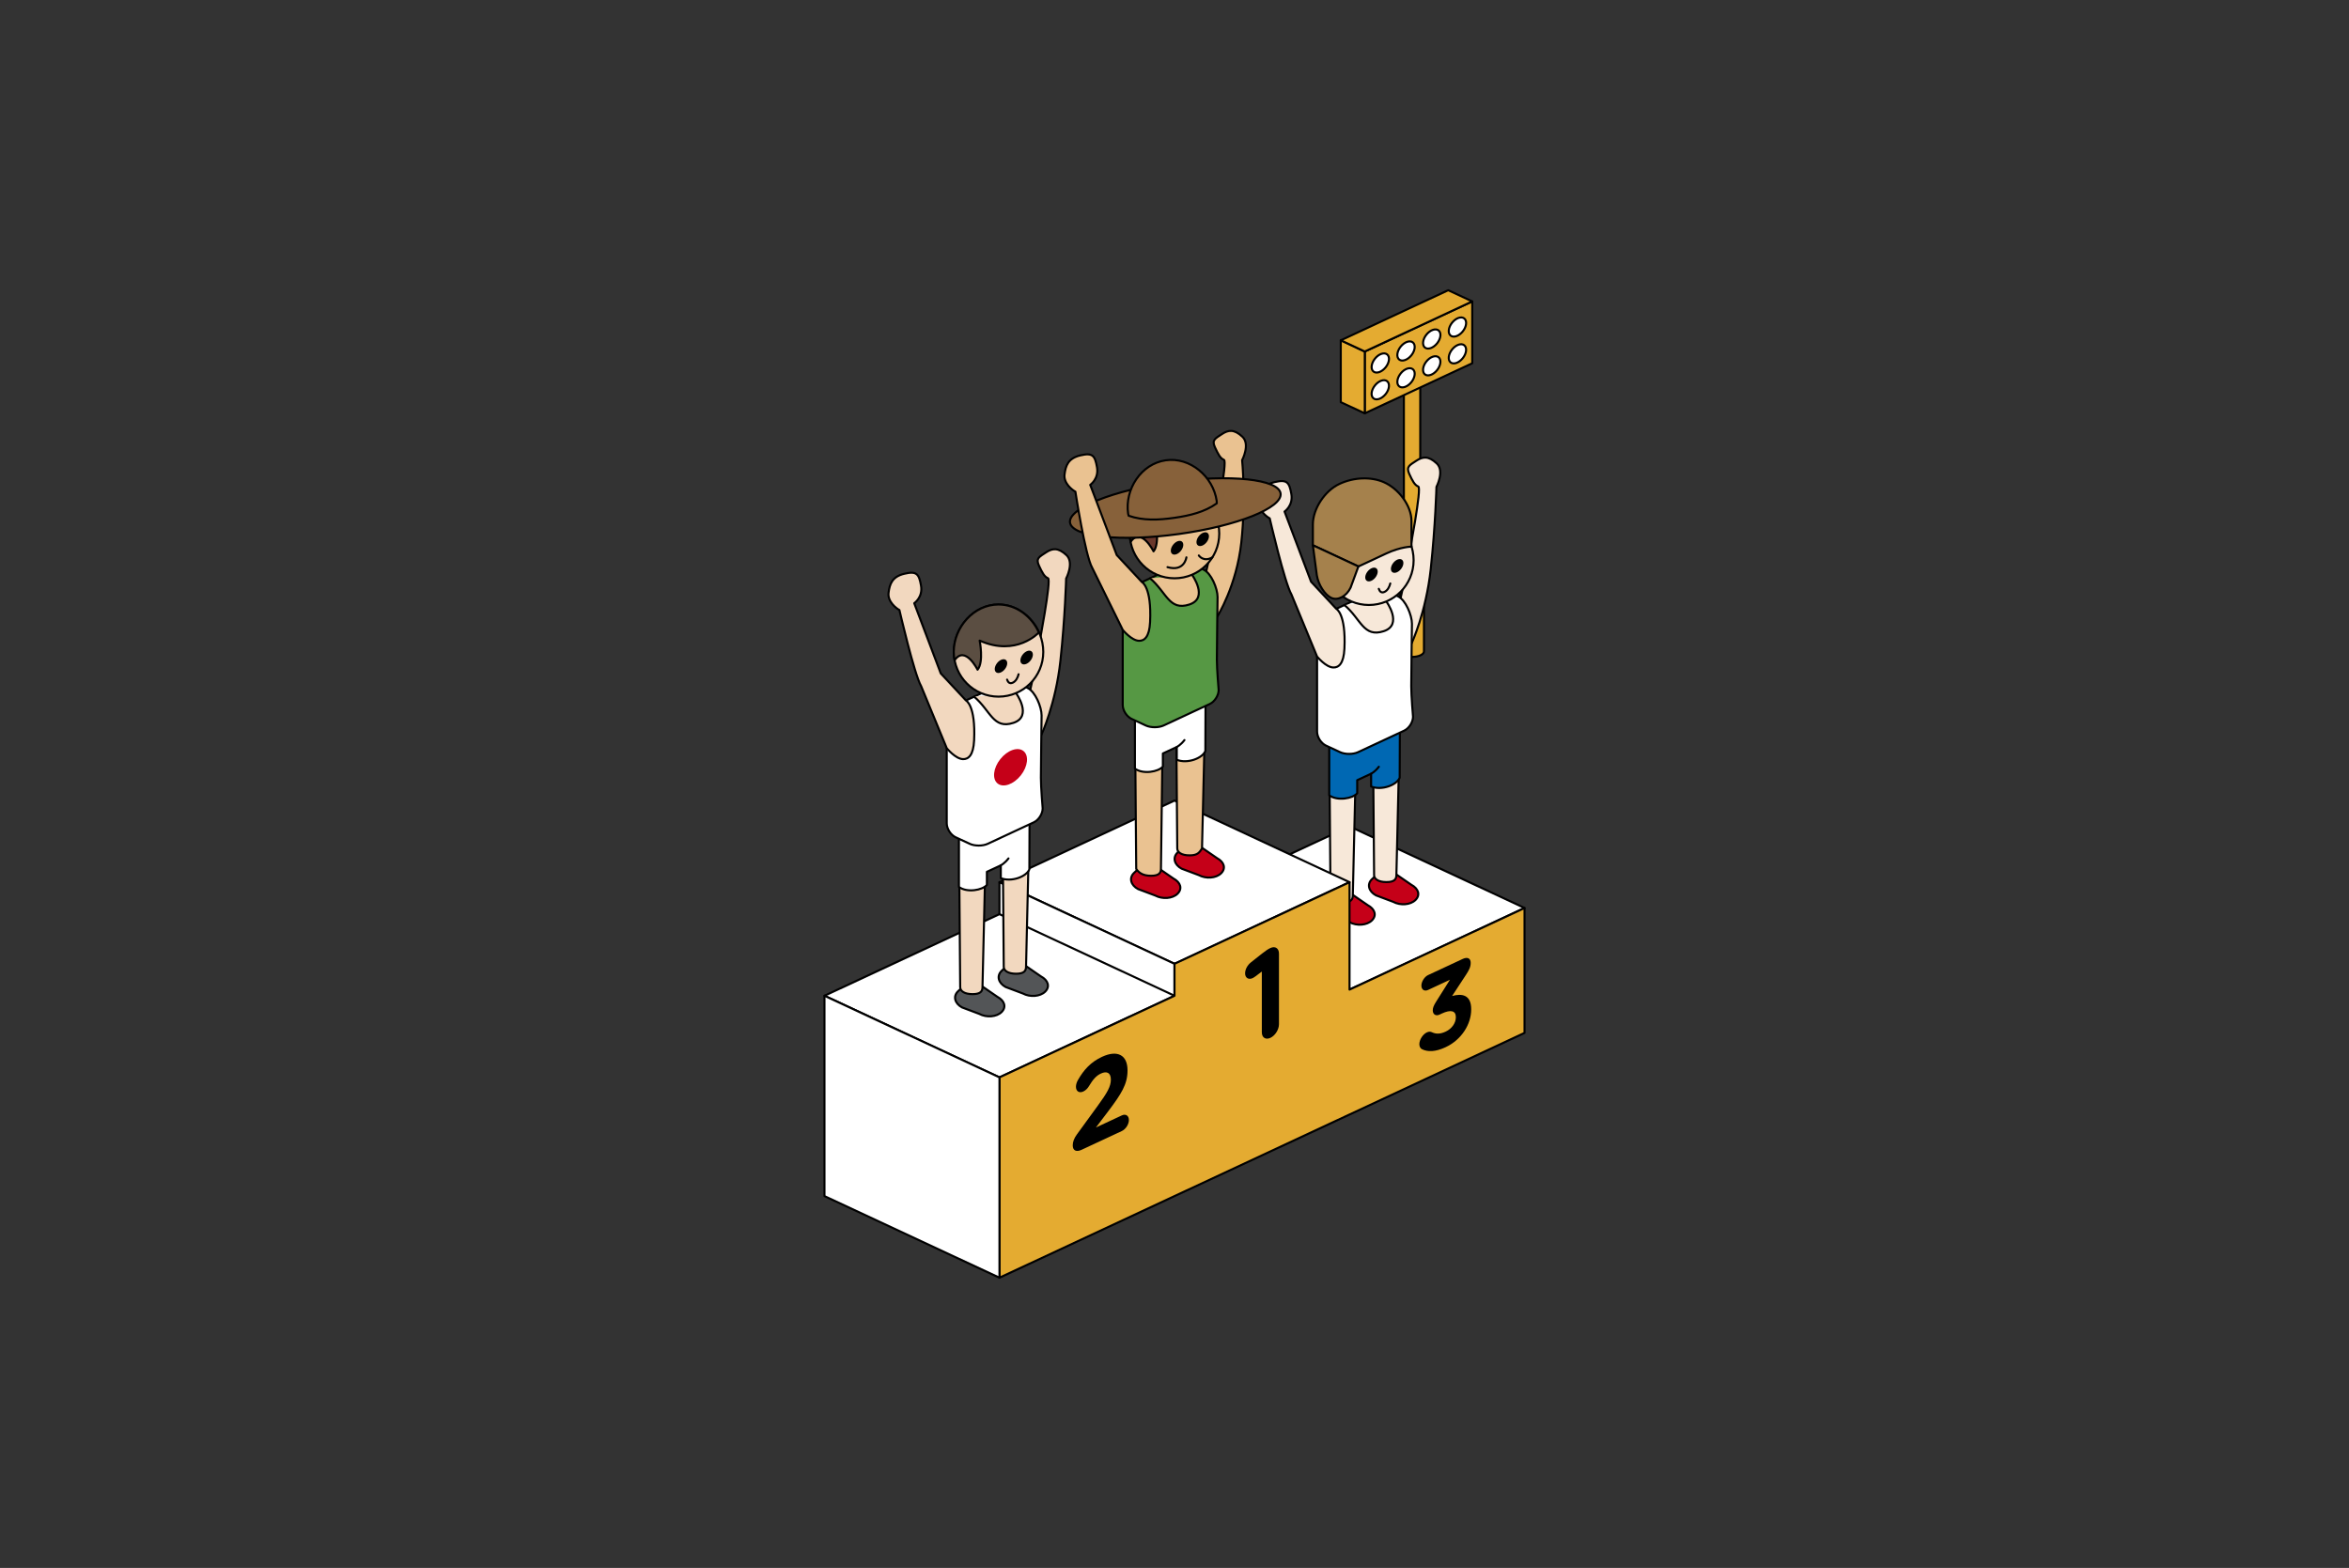 <?xml version="1.0" encoding="UTF-8"?> <!-- Generator: Adobe Illustrator 24.3.0, SVG Export Plug-In . SVG Version: 6.00 Build 0) --> <svg xmlns="http://www.w3.org/2000/svg" xmlns:xlink="http://www.w3.org/1999/xlink" version="1.1" id="レイヤー_1" x="0px" y="0px" viewBox="0 0 740 494" style="enable-background:new 0 0 740 494;" xml:space="preserve"><rect x="0" y="0" width="740" height="494" fill="#333333" stroke="none"/> <style type="text/css"> .st0{fill:#E4AB31;stroke:#000000;stroke-width:0.65;stroke-linecap:round;stroke-linejoin:round;stroke-miterlimit:10;} .st1{fill:#FFFFFF;stroke:#000000;stroke-width:0.65;stroke-linecap:round;stroke-linejoin:round;stroke-miterlimit:10;} .st2{fill:#C50018;stroke:#000000;stroke-width:0.65;stroke-linecap:round;stroke-linejoin:round;stroke-miterlimit:10;} .st3{fill:#F7E8D9;stroke:#000000;stroke-width:0.65;stroke-linecap:round;stroke-linejoin:round;stroke-miterlimit:10;} .st4{fill:#0068B3;stroke:#000000;stroke-width:0.65;stroke-linecap:round;stroke-linejoin:round;stroke-miterlimit:10;} .st5{fill:#C3A65B;stroke:#000000;stroke-width:0.65;stroke-linecap:round;stroke-linejoin:round;stroke-miterlimit:10;} .st6{fill:none;stroke:#000000;stroke-width:0.65;stroke-linecap:round;stroke-linejoin:round;stroke-miterlimit:10;} .st7{fill:#535557;stroke:#000000;stroke-width:0.65;stroke-linecap:round;stroke-linejoin:round;stroke-miterlimit:10;} .st8{fill:#F2D8BF;stroke:#000000;stroke-width:0.65;stroke-linecap:round;stroke-linejoin:round;stroke-miterlimit:10;} .st9{fill:#5B4E42;stroke:#000000;stroke-width:0.65;stroke-linecap:round;stroke-linejoin:round;stroke-miterlimit:10;} .st10{fill:#C50018;} .st11{fill:#EAC291;stroke:#000000;stroke-width:0.65;stroke-linecap:round;stroke-linejoin:round;stroke-miterlimit:10;} .st12{fill:#569844;stroke:#000000;stroke-width:0.65;stroke-linecap:round;stroke-linejoin:round;stroke-miterlimit:10;} .st13{fill:#6A372B;stroke:#000000;stroke-width:0.65;stroke-linecap:round;stroke-linejoin:round;stroke-miterlimit:10;} .st14{fill:#87613A;stroke:#000000;stroke-width:0.65;stroke-linecap:round;stroke-linejoin:round;stroke-miterlimit:10;} .st15{fill:#A5814C;stroke:#000000;stroke-width:0.65;stroke-linecap:round;stroke-linejoin:round;stroke-miterlimit:10;} </style> <g> <g> <g> <g> <path class="st0" d="M444.84,185.6c-2.07,0-3.75,0.78-3.75,1.75v17.87c0,0.96,1.68,1.75,3.75,1.75s3.75-0.78,3.75-1.75v-17.87 C448.59,186.38,446.91,185.6,444.84,185.6z"></path> <path class="st0" d="M444.84,109.14c-1.43,0-2.58,0.54-2.58,1.2v76.77c0,0.66,1.16,1.2,2.58,1.2s2.58-0.54,2.58-1.2v-76.77 C447.42,109.67,446.27,109.14,444.84,109.14z"></path> </g> </g> <g> <polygon class="st0" points="463.79,94.97 463.79,114.45 429.94,130.23 429.94,110.75 "></polygon> <polygon class="st0" points="422.38,107.22 422.38,126.71 429.94,130.23 429.94,110.75 "></polygon> <polygon class="st0" points="422.38,107.22 456.23,91.44 463.79,94.97 429.94,110.75 "></polygon> </g> <ellipse transform="matrix(0.622 -0.783 0.783 0.622 75.02 383.713)" class="st1" cx="434.72" cy="114.2" rx="3.45" ry="2.17"></ellipse> <ellipse transform="matrix(0.622 -0.783 0.783 0.622 81.041 388.627)" class="st1" cx="442.82" cy="110.42" rx="3.45" ry="2.17"></ellipse> <ellipse transform="matrix(0.622 -0.783 0.783 0.622 87.063 393.542)" class="st1" cx="450.92" cy="106.65" rx="3.45" ry="2.17"></ellipse> <ellipse transform="matrix(0.622 -0.783 0.783 0.622 93.084 398.456)" class="st1" cx="459.01" cy="102.87" rx="3.45" ry="2.17"></ellipse> <ellipse transform="matrix(0.622 -0.783 0.783 0.622 68.406 386.908)" class="st1" cx="434.72" cy="122.64" rx="3.45" ry="2.17"></ellipse> <ellipse transform="matrix(0.622 -0.783 0.783 0.622 74.427 391.822)" class="st1" cx="442.82" cy="118.87" rx="3.45" ry="2.17"></ellipse> <ellipse transform="matrix(0.622 -0.783 0.783 0.622 80.449 396.736)" class="st1" cx="450.92" cy="115.09" rx="3.45" ry="2.17"></ellipse> <ellipse transform="matrix(0.622 -0.783 0.783 0.622 86.47 401.651)" class="st1" cx="459.01" cy="111.31" rx="3.45" ry="2.17"></ellipse> </g> <g> <g> <g> <g> <polygon class="st1" points="480.27,286.08 425.14,260.37 370,286.08 425.14,311.79 "></polygon> <g> <g> <path class="st2" d="M425.15,290.56l-5.4-2.03c-2.31-1.24-2.9-3.49-1.32-5.04c1.58-1.55,4.09-3.7,6.4-2.47l6.04,4.16 c2.31,1.24,2.9,3.26,1.32,4.81C430.6,291.54,427.46,291.8,425.15,290.56L425.15,290.56z"></path> </g> <path class="st3" d="M426.95,248.9l-0.78,33.26c0,1.2-0.54,2.18-3.12,2.18c-2.58,0-3.9-0.98-3.9-2.18l-0.26-31.72 L426.95,248.9z"></path> <g> <path class="st2" d="M438.87,284.13l-5.4-2.03c-2.31-1.24-2.9-3.49-1.32-5.04c1.58-1.55,4.09-3.7,6.4-2.47l6.04,4.16 c2.31,1.24,2.9,3.26,1.32,4.81C444.33,285.11,441.18,285.37,438.87,284.13L438.87,284.13z"></path> </g> <path class="st3" d="M440.68,242.47l-0.78,33.26c0,1.2-0.54,2.18-3.12,2.18c-2.58,0-3.9-0.98-3.9-2.18l-0.26-31.72 L440.68,242.47z"></path> <path class="st3" d="M444.71,202.67c0,0,4.53-9.69,6.01-23.38c1.48-13.69,1.8-25.89,1.8-25.89s2.64-5.02,0.07-7.41 c-2.58-2.4-4.4-2.17-6.45-0.8c-2.05,1.37-3.24,1.82-2.19,4.11c1.05,2.28,1.71,3.54,2.85,3.99c1.14,0.46-2.51,19.37-4.11,28.32 C441.1,190.56,437.81,196.62,444.71,202.67z"></path> <g> <path class="st4" d="M418.75,250.58v-21.25c0-1.2,1.57-2.4,4.15-2.4c0.71,0,1.37,0.08,1.98,0.21l7.07-3.3v-1.16 c0-1.2,2.09-2.18,4.67-2.18c2.58,0,4.4,1.12,4.4,2.33l-0.08,22.2c-0.91,2.31-5.7,4.11-9,2.77v-4.03l-4.38,2.04v4.12 C426.18,251.6,421.3,252.46,418.75,250.58z"></path> </g> <g> <path class="st1" d="M445.14,225.81c0,1.71-1.26,3.68-2.8,4.4l-14.54,6.78c-1.55,0.72-4.06,0.72-5.61,0l-4.47-2.08 c-1.55-0.72-2.8-2.69-2.8-4.4V199.5c0-2.69,1.97-5.78,4.41-6.92l15.74-7.34l5.32,2.64c2.43,1.14,4.41,5.97,4.41,8.65 c0,0-0.22,16.58-0.22,19.62C444.57,219.2,445.14,225.81,445.14,225.81z"></path> <path class="st1" d="M431.96,243.75c0,0,1.2-0.58,2.41-2.17"></path> <path class="st3" d="M436.74,189.5c0,0,5.35,7.35-0.84,9.37c-6.38,2.08-7.15-3.83-12.37-8.25"></path> <g> <path class="st3" d="M417.15,176.52c0,7.78,6.31,14.09,14.09,14.09s14.09-6.31,14.09-14.09s-6.31-14.96-14.09-14.96 S417.15,168.74,417.15,176.52z"></path> <path class="st5" d="M431.23,161.58c5.64,0,10.47,3.79,12.72,8.83l-0.04,0.01c0,0-2.74,2.23-7.63,3.23 c-2.93,0.6-6.64,1.24-10.99-0.7c0,0,1.36,6.74-0.66,9.17c0,0-3.9-7.83-7.24-2.97c-0.16-0.85-0.26-1.72-0.26-2.61 C417.13,168.76,423.44,161.58,431.23,161.58z"></path> </g> <g> <ellipse transform="matrix(0.622 -0.783 0.783 0.622 21.784 406.757)" cx="431.96" cy="180.83" rx="2.48" ry="1.56"></ellipse> </g> <g> <ellipse transform="matrix(0.622 -0.783 0.783 0.622 26.958 412.066)" cx="440.04" cy="178.13" rx="2.48" ry="1.56"></ellipse> </g> </g> <path class="st3" d="M400,163.32c0,0,4.67,20.21,6.84,23.97l8.08,19.57c0,0,2.72,3.35,5.1,3.44c1.73,0.06,3.29-1.24,3.51-5.92 c0.52-11.12-2.57-12.57-2.57-12.57s-5.37-5.79-7.94-8.53l-8.35-22.11c0,0,2.77-1.87,2.14-5.52c-0.64-3.7-1.37-4.68-5.25-3.76 c-3.88,0.91-4.64,3.29-4.98,6.01C396.24,160.64,399,162.8,400,163.32z"></path> <g> <path class="st6" d="M434.36,185.52c0.28,0.83,0.81,1.43,1.81,0.96c1-0.47,1.55-1.61,1.81-2.65"></path> </g> </g> <polygon class="st1" points="425.14,277.95 370,252.23 314.86,277.95 370,303.66 "></polygon> <polygon class="st1" points="370,332.93 314.86,307.22 314.86,277.95 370,303.66 "></polygon> <polygon class="st1" points="370,313.73 314.86,288.02 259.73,313.73 314.86,339.44 "></polygon> <polygon class="st0" points="370,313.73 370,303.66 425.14,277.95 425.14,311.79 480.27,286.08 480.27,325.43 425.14,351.14 370,376.85 314.86,402.56 314.86,339.44 "></polygon> <polygon class="st1" points="314.86,402.56 259.73,376.85 259.73,313.73 314.86,339.44 "></polygon> </g> </g> <g> <g> <path class="st7" d="M308.48,319.44l-5.4-2.03c-2.31-1.24-2.9-3.49-1.32-5.04c1.58-1.55,4.09-3.7,6.4-2.47l6.04,4.16 c2.31,1.24,2.9,3.26,1.32,4.81C313.94,320.42,310.79,320.68,308.48,319.44L308.48,319.44z"></path> </g> <path class="st8" d="M310.29,277.78l-0.78,33.26c0,1.2-0.54,2.18-3.12,2.18c-2.58,0-3.9-0.98-3.9-2.18l-0.26-31.72 L310.29,277.78z"></path> <g> <path class="st7" d="M322.21,313.01l-5.4-2.03c-2.31-1.24-2.9-3.49-1.32-5.04c1.58-1.55,4.09-3.7,6.4-2.47l6.04,4.16 c2.31,1.24,2.9,3.26,1.32,4.81C327.66,313.99,324.51,314.24,322.21,313.01L322.21,313.01z"></path> </g> <path class="st8" d="M324.01,271.35l-0.78,33.26c0,1.2-0.54,2.18-3.12,2.18c-2.58,0-3.9-0.98-3.9-2.18l-0.26-31.72 L324.01,271.35z"></path> <path class="st8" d="M328.05,231.55c0,0,4.53-9.69,6.01-23.38c1.48-13.69,1.8-25.89,1.8-25.89s2.64-5.02,0.07-7.41 c-2.58-2.4-4.4-2.17-6.45-0.8c-2.05,1.37-3.24,1.82-2.19,4.11c1.05,2.28,1.71,3.54,2.85,3.99c1.14,0.46-2.51,19.37-4.11,28.32 C324.44,219.44,321.14,225.5,328.05,231.55z"></path> <g> <path class="st1" d="M302.09,279.45V258.2c0-1.2,1.57-2.4,4.15-2.4c0.71,0,1.37,0.08,1.98,0.21l7.07-3.3v-1.16 c0-1.2,2.09-2.18,4.67-2.18c2.58,0,4.4,1.12,4.4,2.33l-0.08,22.2c-0.91,2.31-5.7,4.11-9,2.77v-4.03l-4.38,2.04v4.12 C309.52,280.48,304.64,281.34,302.09,279.45z"></path> </g> <g> <path class="st1" d="M328.47,254.69c0,1.71-1.26,3.68-2.8,4.4l-14.54,6.78c-1.55,0.72-4.06,0.72-5.61,0l-4.47-2.08 c-1.55-0.72-2.8-2.69-2.8-4.4v-31.01c0-2.69,1.97-5.78,4.41-6.92l15.74-7.34l5.32,2.64c2.43,1.14,4.41,5.97,4.41,8.65 c0,0-0.22,16.58-0.22,19.62C327.9,248.08,328.47,254.69,328.47,254.69z"></path> <path class="st1" d="M315.29,272.63c0,0,1.2-0.58,2.41-2.17"></path> <path class="st8" d="M320.08,218.38c0,0,5.35,7.35-0.84,9.37c-6.37,2.08-7.15-3.83-12.37-8.25"></path> <g> <path class="st8" d="M300.48,205.4c0,7.78,6.31,14.09,14.09,14.09s14.09-6.31,14.09-14.09s-6.31-14.96-14.09-14.96 S300.48,197.62,300.48,205.4z"></path> <path class="st9" d="M314.56,190.46c5.64,0,10.47,3.79,12.72,8.83l-0.04,0.01c0,0-7.01,7.7-18.62,2.53 c0,0,1.36,6.74-0.66,9.17c0,0-3.9-7.83-7.24-2.97c-0.16-0.85-0.26-1.72-0.26-2.61C300.47,197.64,306.78,190.46,314.56,190.46z "></path> </g> <g> <ellipse transform="matrix(0.622 -0.783 0.783 0.622 -44.974 326.301)" cx="315.29" cy="209.71" rx="2.48" ry="1.56"></ellipse> </g> <g> <ellipse transform="matrix(0.622 -0.783 0.783 0.622 -39.8 331.61)" cx="323.37" cy="207" rx="2.48" ry="1.56"></ellipse> </g> </g> <path class="st8" d="M283.34,192.2c0,0,4.67,20.21,6.84,23.97l8.08,19.57c0,0,2.72,3.35,5.1,3.44c1.73,0.06,3.29-1.24,3.51-5.92 c0.52-11.12-2.57-12.57-2.57-12.57s-5.37-5.79-7.94-8.53l-8.35-22.11c0,0,2.77-1.87,2.14-5.52c-0.64-3.7-1.37-4.68-5.25-3.76 c-3.88,0.91-4.64,3.29-4.98,6.01C279.57,189.52,282.33,191.68,283.34,192.2z"></path> <ellipse transform="matrix(0.622 -0.783 0.783 0.622 -68.788 340.72)" class="st10" cx="318.31" cy="241.57" rx="6.54" ry="4.12"></ellipse> <g> <path class="st6" d="M317.26,214.12c0.28,0.83,0.81,1.43,1.81,0.96s1.55-1.61,1.81-2.65"></path> </g> </g> <g> <g> <g> <path class="st2" d="M363.92,282.15l-5.4-2.03c-2.31-1.24-2.9-3.49-1.32-5.04c1.58-1.55,4.09-3.7,6.4-2.47l6.04,4.16 c2.31,1.24,2.9,3.26,1.32,4.81C369.38,283.13,366.23,283.38,363.92,282.15L363.92,282.15z"></path> </g> <path class="st11" d="M366.16,240.55l-0.43,33.2c0,1.2-0.54,2.18-3.12,2.18c-2.58,0-3.9-0.98-4.67-2.18l-0.26-31.72 L366.16,240.55z"></path> <g> <path class="st2" d="M377.64,275.72l-5.4-2.03c-2.31-1.24-2.9-3.49-1.32-5.04c1.58-1.55,4.09-3.7,6.4-2.47l6.04,4.16 c2.31,1.24,2.9,3.26,1.32,4.81C383.1,276.7,379.95,276.95,377.64,275.72L377.64,275.72z"></path> </g> <path class="st11" d="M379.45,234.06l-0.78,33.26c-0.78,1.2-1.32,2.18-3.9,2.18c-2.58,0-3.9-0.98-3.9-2.18l-0.26-31.72 L379.45,234.06z"></path> <path class="st11" d="M383.48,194.26c0,0,6.08-9.69,7.57-23.38s0.25-25.89,0.25-25.89s2.64-5.02,0.07-7.41 c-2.58-2.4-4.4-2.17-6.45-0.8c-2.05,1.37-3.24,1.82-2.19,4.11c1.05,2.28,1.71,3.54,2.85,3.99c1.14,0.46-2.51,19.37-4.11,28.32 C379.87,182.15,376.58,188.21,383.48,194.26z"></path> <g> <path class="st1" d="M357.53,242.16v-21.25c0-1.2,1.57-2.4,4.15-2.4c0.71,0,1.37,0.08,1.98,0.21l7.07-3.3v-1.16 c0-1.2,2.09-2.18,4.67-2.18c2.58,0,4.4,1.12,4.4,2.33l-0.08,22.2c-0.91,2.31-5.7,4.11-9,2.77v-4.03l-4.38,2.04v4.12 C364.95,243.19,360.08,244.05,357.53,242.16z"></path> </g> <g> <path class="st12" d="M383.91,217.4c0,1.71-1.26,3.68-2.8,4.4l-14.54,6.78c-1.55,0.72-4.06,0.72-5.61,0l-4.47-2.08 c-1.55-0.72-2.8-2.69-2.8-4.4v-31.01c0-2.69,1.97-5.78,4.41-6.92l15.74-7.34l5.32,2.64c2.43,1.14,4.41,5.97,4.41,8.65 c0,0-0.22,16.58-0.22,19.62C383.34,210.78,383.91,217.4,383.91,217.4z"></path> <path class="st1" d="M370.73,235.34c0,0,1.2-0.58,2.41-2.17"></path> <path class="st11" d="M375.52,181.09c0,0,5.35,7.35-0.84,9.37c-6.37,2.08-7.15-3.83-12.37-8.25"></path> <g> <path class="st11" d="M355.92,168.11c0,7.78,6.31,14.09,14.09,14.09s14.09-6.31,14.09-14.09s-6.31-14.96-14.09-14.96 S355.92,160.33,355.92,168.11z"></path> <path class="st13" d="M370,153.17c5.64,0,10.47,3.79,12.72,8.83l-0.04,0.01c0,0-7.01,7.7-18.62,2.53c0,0,1.36,6.74-0.66,9.17 c0,0-3.9-7.83-7.24-2.97c-0.16-0.85-0.26-1.72-0.26-2.61C355.91,160.35,362.22,153.17,370,153.17z"></path> </g> <g> <ellipse transform="matrix(0.622 -0.783 0.783 0.622 5.21 355.615)" cx="370.73" cy="172.41" rx="2.48" ry="1.56"></ellipse> </g> <g> <ellipse transform="matrix(0.622 -0.783 0.783 0.622 10.384 360.925)" cx="378.81" cy="169.71" rx="2.48" ry="1.56"></ellipse> </g> </g> </g> <path class="st6" d="M377.66,175.01c0,0,1.44,2.2,4.29,0.59"></path> <path class="st6" d="M373.75,175.6c0,0-0.61,4.64-5.96,3.09"></path> <ellipse transform="matrix(0.991 -0.137 0.137 0.991 -18.433 52.236)" class="st14" cx="370.1" cy="159.97" rx="33.47" ry="8.26"></ellipse> <path class="st11" d="M338.78,154.91c0,0,3.11,20.21,5.29,23.97l9.63,19.57c0,0,2.72,3.35,5.1,3.44 c1.73,0.06,3.29-1.24,3.51-5.92c0.52-11.12-2.57-12.57-2.57-12.57s-5.37-5.79-7.94-8.53l-8.35-22.11c0,0,2.77-1.87,2.14-5.52 c-0.64-3.7-1.37-4.68-5.25-3.76c-3.88,0.91-4.64,3.29-4.98,6.01C335.01,152.23,337.77,154.39,338.78,154.91z"></path> <path class="st14" d="M367.19,145.03c7.7-1.12,14.98,5.08,16.1,12.78c0.04,0.26,0.01,0.52,0.03,0.78 c-3.82,2.71-8.35,3.83-13.3,4.55c-5.06,0.73-9.96,0.94-14.47-0.65c-0.04-0.22-0.13-0.41-0.16-0.63 C354.27,154.16,359.49,146.15,367.19,145.03z"></path> </g> </g> <path d="M397.5,306.11l-1.92,1.45c-0.28,0.21-0.67,0.47-0.96,0.61c-1.28,0.6-2.38-0.07-2.38-1.49c0-1.23,0.71-2.58,1.82-3.46 l3.52-2.79c1.03-0.8,1.82-1.36,2.56-1.71l0.07-0.03c1.49-0.7,2.7,0.08,2.7,1.74v22.29c0,1.66-1.21,3.57-2.7,4.27 c-1.49,0.7-2.7-0.08-2.7-1.74V306.11z"></path> <path d="M339.27,357.39l6.64-9.13c2.9-3.98,4.04-5.96,4.04-8.11c0-2.19-1.3-2.77-3.14-1.91c-1.47,0.68-2.5,1.87-3.8,4.03 c-0.33,0.56-0.93,1.25-1.73,1.62c-1.3,0.61-2.33-0.06-2.33-1.5c0-0.63,0.23-1.41,0.6-2.06c1.87-3.28,4.07-5.71,7.61-7.36 c4.84-2.26,8.04-0.6,8.04,4.25v0.08c0,4.33-2,7.42-6.14,12.9l-3.81,5.03l8.14-3.8c1.24-0.58,2.24,0.07,2.24,1.44 c0,1.37-1,2.91-2.24,3.49l-12.68,5.91c-1.6,0.75-2.77,0.29-2.77-1.41C337.93,359.75,338.4,358.57,339.27,357.39z"></path> <path d="M447.96,330.57c-0.45-0.22-0.83-0.78-0.83-1.57c0-1.42,1.09-3.13,2.37-3.73c0.7-0.33,1.18-0.23,1.57-0.06 c1.28,0.61,2.63,0.63,4.39-0.2c1.86-0.87,3.17-2.65,3.17-4.5v-0.07c0-2.03-1.63-2.4-4.39-1.12l-0.77,0.36 c-1.15,0.54-2.11-0.08-2.11-1.36c0-0.75,0.29-1.52,1.06-2.73l4.35-6.9l-6.88,3.21c-1.15,0.54-2.11-0.08-2.11-1.36 s0.96-2.79,2.11-3.33l10.92-5.09c1.44-0.67,2.5-0.24,2.5,1.25c0,1.35-0.58,2.37-1.47,3.74l-4.39,6.7 c3.04-0.85,6.02-0.46,6.02,4.16v0.07c0,4.69-3.07,9.57-8.07,11.9C452.19,331.44,449.78,331.46,447.96,330.57z"></path> <g> <path class="st15" d="M421.95,152.47c-4.62,2.15-8.36,7.87-8.36,12.77v6.55l14.34,6.69c0,0,4.28-1.99,8.81-4.11 c4.53-2.11,7.91-2.14,7.91-2.14s0-3.2,0-8.1c0-4.9-4.15-10.23-8.72-12.22C431.92,150.17,426.57,150.32,421.95,152.47z"></path> <path class="st15" d="M413.59,171.79l1.25,9.45c0.47,2.98,2.51,6.18,4.56,7.13c2.04,0.95,4.76-0.48,6.07-3.21l2.46-6.69 L413.59,171.79z"></path> </g> </g> </g> </svg> 